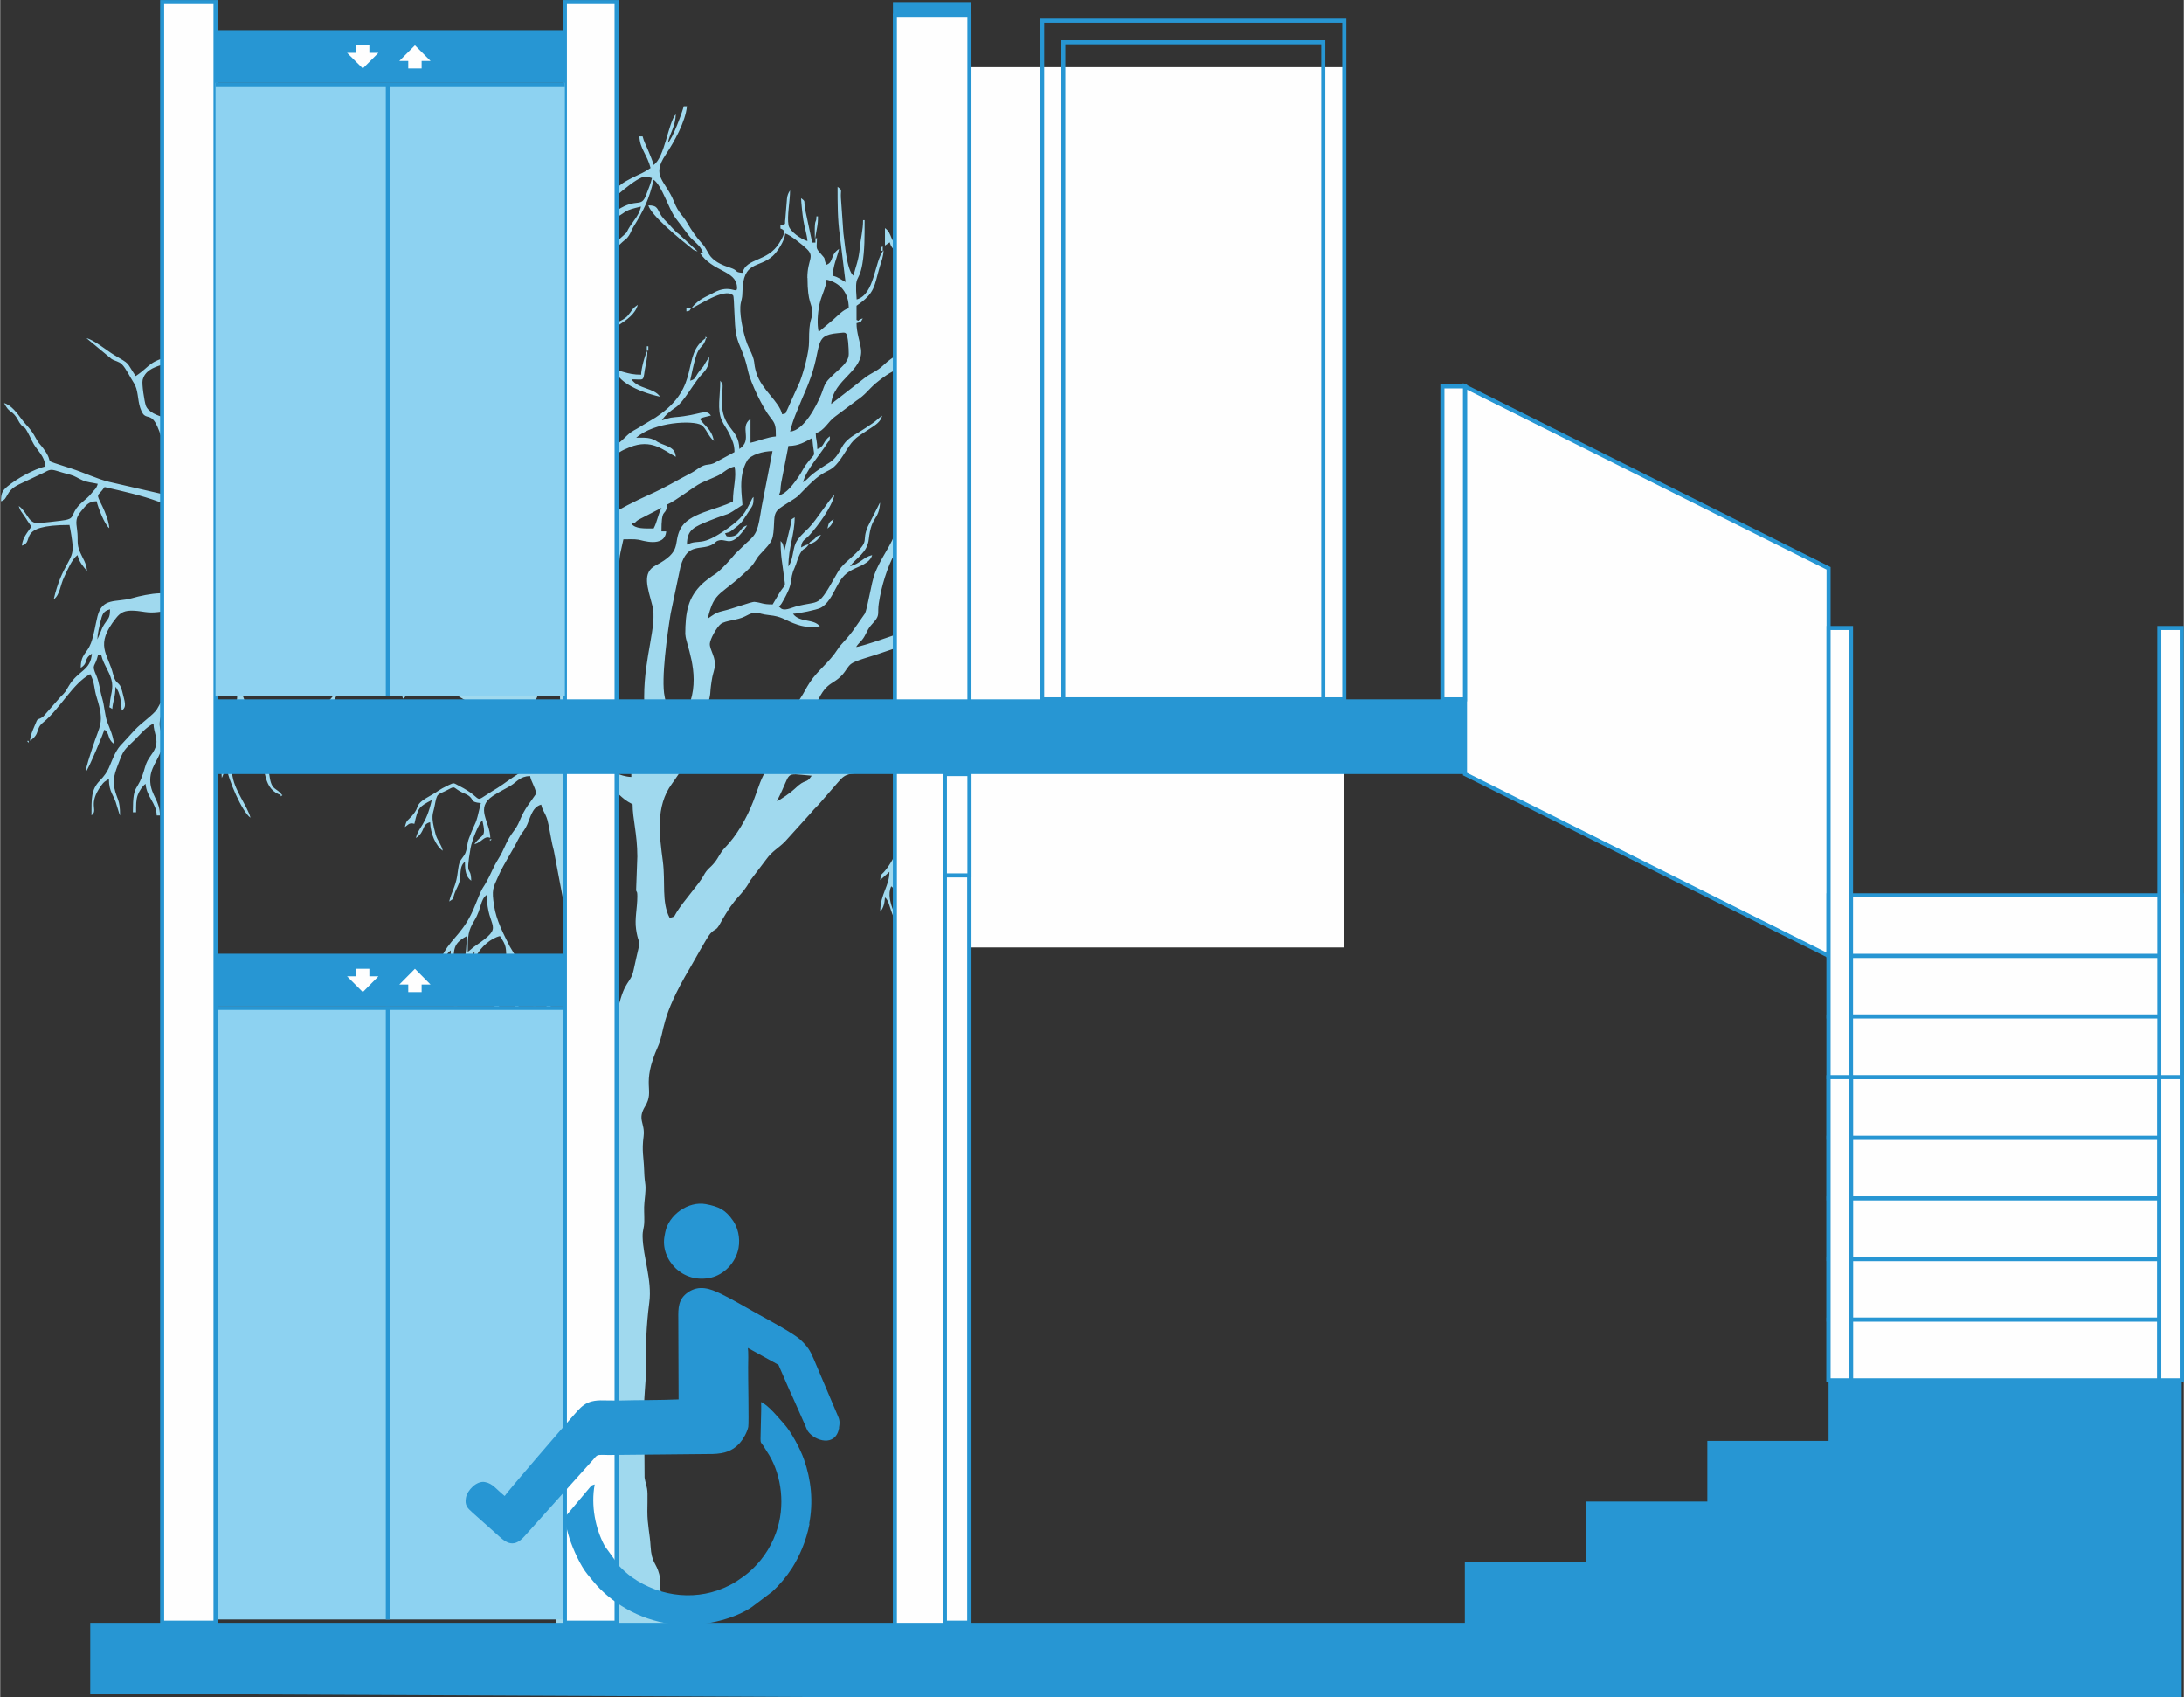 <?xml version="1.0" encoding="UTF-8"?>
<!DOCTYPE svg PUBLIC "-//W3C//DTD SVG 1.1//EN" "http://www.w3.org/Graphics/SVG/1.1/DTD/svg11.dtd">
<!-- Creator: CorelDRAW X5 -->
<svg xmlns="http://www.w3.org/2000/svg" xml:space="preserve" width="1269px" height="986px" style="shape-rendering:geometricPrecision; text-rendering:geometricPrecision; image-rendering:optimizeQuality; fill-rule:evenodd; clip-rule:evenodd"
viewBox="0 0 15669 12177"
 xmlns:xlink="http://www.w3.org/1999/xlink">
 <rect x="0" y="0" width="15669" height="12177" fill="#333333" stroke="none"/>
 <defs>
  <style type="text/css">
   <![CDATA[
    .str0 {stroke:#2796D3;stroke-width:29.174}
    .fil3 {fill:none}
    .fil1 {fill:#FEFEFE}
    .fil2 {fill:#2796D3}
    .fil4 {fill:#8DD2F1}
    .fil0 {fill:#A0D9EE}
   ]]>
  </style>
 </defs>
 <g id="Capa_x0020_1">
  <g id="_312996216">
   <g>
    <path class="fil0" d="M3389 6828l0 0zm-34 0c0,-117 2,-149 48,-225 52,-86 40,-149 89,-184 0,256 142,214 -86,369 -25,17 -27,25 -51,40zm944 -1183c56,0 102,19 134,48 44,40 51,48 105,77 0,105 34,213 34,375l-8 219c-3,54 8,10 8,66 0,85 -20,160 -9,236 25,168 46,-4 -18,294 -21,97 -63,68 -109,266l-8 -14c-22,-45 -40,-125 -47,-169l-86 -540c-21,-106 -17,13 -47,-203 -7,-51 -7,-61 -20,-105 -9,-30 -24,-77 -27,-98 -15,-95 -24,-254 -35,-342 -11,-92 50,-110 134,-110zm1274 102c116,-218 36,-200 250,-182 -42,63 -40,14 -122,94 -21,21 -105,82 -128,88zm-4116 -205l-11 0c0,-99 -43,-141 34,-193 -6,66 -23,115 -23,193zm-45 -125l-20 -37c-44,-104 24,-213 77,-293 195,131 -44,176 -57,330zm6448 -330c0,-75 8,-100 80,-148 18,69 148,96 68,262 -25,-17 -42,-35 -73,-52 -35,-19 -75,-18 -75,-62zm-1637 307c14,-22 270,-236 314,-266 68,-46 120,-101 199,-164 134,-106 52,-70 161,-135 96,-56 28,-21 179,-60 12,-3 43,-8 48,-9 76,-11 160,-15 211,-28 70,-18 111,-43 168,18 24,26 17,30 45,68 38,53 81,68 96,131 -55,27 -114,27 -189,39 -58,9 -225,87 -291,118 -16,8 -22,10 -39,17l-163 76c-66,42 -49,59 -151,76l-197 42c-64,12 -127,28 -188,40 -57,11 -145,34 -204,35zm-5572 -705l6 -24 -6 24zm6880 -34c22,-32 41,-41 63,-73 50,-73 90,-154 198,-211 21,40 171,338 171,364 0,50 -40,141 -60,179 -47,88 -76,33 -76,174 -66,-35 -48,-45 -102,-148 38,-10 126,-99 136,-136 -51,34 -86,108 -159,114 -18,-79 -110,-147 -171,-262zm-3514 341c0,50 6,69 12,113 10,66 9,43 -6,109 -19,85 17,179 -41,221 -9,-39 -22,-51 -37,-88 -33,-77 -110,-212 -110,-288 0,-39 15,-45 26,-88 7,-29 7,-96 38,-213 11,-43 12,-61 18,-107 9,-64 89,-315 89,-411l23 0c2,80 72,285 16,505 -19,74 -27,160 -27,246zm-3320 -409l-6 24 6 -24zm5003 819c0,-120 72,-133 127,-283 91,-249 136,-194 217,-283 22,-24 37,-57 60,-76 27,-23 138,-53 174,-65l374 -126c65,-18 119,-43 207,-43 -59,252 50,120 -122,265 -26,22 -44,44 -69,68 -30,30 -33,32 -69,56 -46,30 -69,65 -143,118 -31,22 -57,32 -83,53 -28,23 -33,34 -66,59 -67,50 -175,121 -220,178 -120,153 -160,85 -296,103 -31,4 -92,30 -92,-25zm-5003 -819c1,-40 14,-92 22,-126 13,-51 18,-77 69,-90 0,66 -14,64 -41,107 -14,22 -18,34 -26,54l-24 55zm102 -227l3 3c0,0 -5,-2 -3,-3zm6175 318c-100,0 -48,-149 -25,-173 26,-28 46,-24 88,-37 28,-9 65,-23 89,-36 110,-59 147,-63 274,-90 41,-9 76,-1 118,-7 40,-6 148,-51 196,14 -62,16 -163,146 -207,191 -112,113 -131,56 -295,103 -51,15 -65,8 -120,16 -40,6 -60,20 -117,20zm-4298 -762c0,68 5,106 15,167l26 167c19,106 71,221 73,325 -66,-15 -86,-40 -175,-75l-355 -145c-54,-23 -20,-29 -152,-98 12,-44 -1,0 17,-40 37,-86 77,-102 124,-160 31,-38 4,-42 45,-69l176 -52c52,-13 141,-46 207,-20zm1456 421c-3,-42 -23,-111 -31,-151 -11,-53 -26,-101 -26,-156 60,-32 93,-53 146,-93 37,-27 107,-73 161,-78 -15,30 -29,111 -32,150 -6,67 3,114 -82,191 -36,33 -15,2 -39,52 -24,50 -54,61 -98,84zm3161 -603l3 3c0,0 -5,-2 -3,-3zm-2547 -91c-27,50 -31,100 -57,148 -66,0 -131,4 -159,-34 41,-11 18,-8 51,-29l165 -85zm0 0l0 0zm-1637 -205c122,0 68,7 144,-38 98,-59 193,6 334,60 48,19 20,2 50,41 48,62 47,16 80,102 50,131 80,159 100,264 10,54 54,101 54,128 0,25 -29,61 -34,114 -25,320 -69,255 -90,376 -10,54 -13,70 -28,120 -36,118 7,123 -57,250 -19,39 -32,74 -42,117 -69,0 -151,-60 -225,-105 -40,-24 -70,-40 -116,-55 -180,-58 -200,-106 -344,-167 -168,-71 -102,-110 -160,-351 -15,-63 -16,-79 -18,-152 -2,-91 -41,-226 -11,-306 12,-32 174,-260 212,-299 37,-37 43,-64 105,-65 26,113 100,159 20,270 -96,132 -78,233 -102,341 -16,74 -51,157 -54,241 -2,61 -14,81 -12,136 2,52 12,70 12,137l11 0c0,-89 11,-134 11,-228 0,-91 18,-135 34,-204l23 0 8 125c5,-3 7,-9 7,-8l5 -24c0,-24 -8,-4 -8,-48 0,-51 5,5 6,-34 1,-59 -16,-54 3,-196 11,-80 63,-212 127,-259 45,30 69,99 95,155 68,151 -7,153 53,197 0,-175 29,-74 -39,-245 -38,-95 -75,-126 -110,-220 -17,-44 -26,-135 -44,-172zm2149 159c-116,62 -321,81 -379,201 -51,104 17,157 -175,258 -100,52 -59,157 -24,290 36,136 -59,364 -59,650 0,118 1,57 16,121 8,36 -1,47 -4,84 -2,30 1,58 -4,88 -5,30 -17,42 -20,82 -2,-2 -3,-9 -4,-8l-24 -67c-52,-137 -106,-78 -190,-333 -10,-30 -10,-44 -26,-77 -2,-3 -6,-12 -8,-15 -1,-2 -3,-5 -4,-8 -22,-39 -14,-31 -41,-39 4,53 41,135 56,183 26,83 11,113 58,181 92,135 103,151 103,386 -84,-2 -157,-57 -205,-57 -124,0 -200,106 -159,-114 12,-62 7,-53 4,-104 -2,-43 12,-181 17,-227l-9 -363c0,-97 -43,-252 45,-318 69,-52 200,-227 212,-299 20,-119 -4,-43 38,-223 37,0 75,-3 111,3 16,2 186,62 196,-60l-34 0c0,-163 22,-113 37,-164 18,-61 -47,16 113,-95 157,-109 112,-76 249,-138 48,-22 71,-56 125,-68 17,74 -11,148 -11,250zm1547 -262l0 0zm-1217 216c17,-35 8,-41 16,-86l52 -266c75,0 120,-30 171,-57 14,167 34,83 -46,193 -19,27 -31,54 -52,85 -30,43 -89,127 -141,132zm-671 1001c0,62 104,264 36,479 -58,186 -84,188 -124,286 -19,47 -38,106 -71,145 0,-195 61,-237 10,-465 -27,-124 20,-454 43,-595l71 -338c51,-181 149,-108 236,-162 18,-11 13,-19 42,-26 58,-14 85,65 200,-107 -61,16 -48,80 -125,80 -32,0 -21,-5 -34,-23 45,-11 40,-15 74,-40 57,-43 57,-59 102,-125 24,-36 29,-40 29,-96 -14,16 -4,0 -18,28 -45,91 -64,123 -167,197 -198,141 -199,72 -293,117 0,-108 50,-127 167,-174 161,-64 95,-20 231,-110 0,-54 -34,-203 34,-319 24,-41 115,-68 182,-68l-78 400c-27,168 -31,192 -107,257l-81 78c-39,45 -80,94 -128,134 -18,15 -23,16 -40,28 -26,19 -46,33 -70,55 -101,97 -122,198 -122,367zm-1865 -1342c0,-55 -15,-25 34,-68 59,16 95,80 125,125 -134,90 -63,33 -136,68 -10,-43 -23,-71 -23,-125zm-955 -57c-17,-27 -11,-82 -11,-114l11 0 0 114zm3707 751c-30,7 -33,10 -57,23 4,-53 28,-53 60,-88 60,-66 159,-199 179,-287 -32,22 -128,179 -185,236 -31,31 -76,69 -94,111 -21,50 -17,116 -51,165 0,-142 45,-227 45,-353 -37,27 -13,-4 -28,51l-51 210c0,-18 2,-37 -2,-54 -6,-25 -7,-21 -20,-37 0,113 13,160 25,260 9,74 13,44 -27,102l-55 93c-77,0 -74,-12 -129,-18 -23,-3 -152,48 -232,66 -51,12 -66,28 -105,54 49,-210 94,-157 304,-366 40,-40 38,-60 73,-97 93,-100 93,-92 100,-242 3,-65 24,-77 66,-105 135,-87 72,-39 182,-148 156,-155 146,-49 267,-245 61,-98 77,-96 178,-164 36,-24 70,-44 82,-89 -28,19 -38,33 -70,55 -29,20 -51,35 -82,54 -62,38 -105,58 -140,122 -24,45 -46,80 -87,106 -167,104 -133,104 -189,141 21,-88 123,-199 174,-281 22,-34 14,5 19,-49 -52,35 -39,77 -91,91 0,-61 -10,-64 -11,-114 64,-17 88,-84 141,-120l150 -112c68,-45 82,-75 138,-124 33,-28 120,-96 162,-99 0,164 -25,349 28,507 97,287 13,222 -29,424 -26,124 5,200 -44,298 -39,78 -87,144 -121,231 -28,71 -51,249 -73,291l-70 100c-20,31 -55,73 -81,101 -17,19 -27,29 -41,50 -66,103 -141,149 -202,241 -28,42 -40,72 -68,114 -29,44 -45,64 -69,113 -22,45 -40,80 -61,121 -38,76 -46,187 -97,256 -59,80 -73,153 -112,252 -47,120 -117,243 -203,331 -38,40 -42,67 -75,107 -32,40 -51,42 -78,93 -31,59 -144,182 -193,262 -22,35 -8,30 -50,41 -60,-114 -29,-255 -49,-406 -24,-184 -55,-393 65,-556 34,-46 60,-91 95,-132 15,-18 134,-288 141,-314 8,-30 7,-61 16,-97 36,-141 15,-77 33,-194 7,-47 13,-56 21,-93 16,-70 -35,-129 -34,-174 1,-33 50,-121 79,-143 35,-26 120,-26 173,-54 94,-50 74,-19 175,-9 87,9 108,32 171,57 88,34 107,26 192,24 -43,-58 -145,-25 -193,-91 39,-1 169,-28 197,-42 50,-24 86,-93 110,-140 31,-60 55,-100 117,-133 49,-26 128,-46 144,-106 -67,16 -85,62 -159,80 45,-61 125,-97 135,-195 19,-172 70,-127 81,-260 -2,2 -4,3 -5,6l-84 166c-44,105 14,93 -84,189 -45,44 -103,85 -133,140 -149,266 -116,193 -302,244 -29,8 -82,35 -107,9 -22,-22 -11,1 10,-35 96,-163 48,-158 91,-252 15,-32 21,-67 38,-99 29,-54 33,-23 65,-71zm-136 -807c21,-91 52,-151 85,-234 17,-42 32,-72 47,-112 106,-268 27,-345 210,-361 39,-3 48,-8 59,2 16,16 20,109 20,147 0,61 -64,104 -100,139 -19,19 -49,45 -61,64 -18,27 -23,54 -37,88 -33,81 -123,258 -223,266zm205 -716c-12,-52 -8,-130 6,-198 14,-65 46,-116 51,-177 99,23 159,94 159,205 -39,10 -79,54 -111,82l-105 88zm-1581 -762c1,51 11,45 11,102 0,232 21,330 -164,529 -77,83 -53,11 -150,191l-65 141c-30,53 -21,29 -29,26 -7,-16 -2,2 -2,-18l48 -562c0,-154 -60,-89 100,-263 124,-135 48,-98 252,-146zm1501 375c0,186 34,176 34,250 0,52 -24,37 -23,205 1,79 -41,224 -65,287l-92 204c-18,32 1,22 -36,32 -22,-94 -145,-173 -184,-294 -28,-87 1,-73 -55,-184 -31,-61 -66,-215 -61,-294 3,-45 14,-45 15,-104 4,-230 116,-168 218,-260 32,-29 85,-107 89,-161 36,10 124,81 153,109 63,59 6,75 6,210zm-739 -171l0 0zm0 0l-11 -11 11 11zm-91 387c34,-8 235,-152 296,-91 10,10 7,212 23,284 19,87 54,117 84,257 18,85 108,271 163,338 35,43 37,60 37,133 -61,5 -126,33 -182,45l0 -171c-84,61 20,149 -80,216 -3,-155 -129,-137 -126,-353 0,-29 4,-50 5,-75 3,-41 0,-38 -16,-62 0,110 -24,206 11,285 16,36 39,62 57,102 18,41 34,68 34,125l-148 80c-40,16 -50,4 -89,24 -26,13 -40,28 -70,44 -120,62 -177,101 -307,159 -89,40 -222,106 -305,161 -33,22 -32,28 -69,45 -31,15 -42,21 -75,39l-154 84c-52,-98 -36,-148 -65,-255 -12,-44 -17,-40 3,-79 40,-76 170,-133 260,-173 80,-36 72,-27 135,-81 51,-44 67,-57 133,-83 155,-62 239,20 330,69 -6,-67 -54,-72 -109,-96 -40,-18 -28,-22 -68,-34 -35,-10 -68,-7 -107,-7 132,-115 406,-126 467,-91 33,19 52,86 91,114 -21,-92 -63,-100 -102,-159 22,-11 53,-16 80,-23 -39,-53 -69,-3 -261,12 -43,3 -54,13 -91,22 28,-42 57,-63 100,-93 57,-39 124,-165 175,-223 37,-41 65,-65 65,-139l-27 42c-19,34 -10,19 -33,47 -47,56 -32,70 -77,82 14,-60 21,-105 39,-166 25,-90 58,-68 75,-141 -185,124 -26,347 -355,566 -2,1 -5,3 -7,5l-135 81c-69,36 -75,59 -127,100 -41,33 -83,82 -123,105l-115 56c-25,13 -18,13 -48,20 10,-43 19,-40 38,-76 20,-36 15,-53 31,-83 35,-66 20,23 81,-158 29,-87 48,-89 -2,-171 -41,-67 -56,-86 -34,-182 229,0 120,-2 236,71 64,40 147,69 230,88 -43,-65 -157,-54 -205,-125 91,0 83,18 95,-64 7,-45 19,-80 19,-140 -20,32 -45,135 -45,171 -106,0 -143,-35 -241,-44 -65,-5 -99,18 -97,-42 1,-21 16,-114 21,-129 48,-116 259,-156 293,-286 -45,30 -39,40 -71,77 -41,47 -111,50 -182,114 -31,28 -44,59 -88,71 0,-173 88,-156 102,-330 -52,38 -13,49 -84,155 -108,161 -37,171 -30,256 4,57 -45,216 20,332 48,85 48,75 10,173 -62,164 -37,72 -83,156 -43,80 -7,49 -88,151l-52 73c-20,28 -41,37 -79,46l-43 -230 -26 -270c0,-74 1,-126 10,-184 10,-69 10,-90 41,-141 76,-125 123,-282 223,-357 162,-120 159,-337 266,-496 12,-18 28,-33 44,-47 27,-24 28,-19 46,-45 13,-19 19,-40 31,-60 79,-129 113,-197 147,-342 62,46 105,205 157,275l93 123c31,43 86,69 103,125l-23 0c95,141 258,125 268,244 6,68 -43,-27 -171,46 -32,19 -105,41 -154,107zm-1672 -466c16,24 78,71 103,91 51,39 91,214 100,287 17,131 31,83 47,146 -104,-55 -157,-135 -241,-213l-120 -108c-37,-37 -75,-97 -128,-111 32,47 237,260 273,307 52,68 160,139 234,198l201 231c51,62 -5,107 -4,254 2,225 -5,115 -21,275 -10,95 -2,191 -36,260l-390 -144c-2,-1 -5,-3 -7,-4 -70,-42 -82,-83 -113,-114l-180 -138c-20,-17 -25,-18 -42,-37 -18,-20 -14,-22 -38,-42l-58 -44c-85,-78 -90,-8 -151,-214 -21,-69 -6,-67 27,-114 4,-6 180,-383 192,-434 -59,43 -218,406 -239,421 -10,-123 -50,-196 -69,-273 -29,-112 65,-151 104,-227 20,-40 35,-72 59,-112 23,-38 34,-75 63,-108 75,-84 108,-79 139,-213 -55,20 -6,22 -77,94 -74,75 -42,74 -94,88 0,-84 18,-97 22,-160 11,-165 -21,-64 109,-255 38,-55 62,-48 119,-74 48,-22 67,-67 110,-63 31,3 90,41 141,51 120,25 67,13 129,53 131,85 93,-61 197,179 95,220 61,80 143,220 69,118 63,137 43,312 -9,79 5,200 -19,356 -10,69 -17,101 -17,177 -32,-21 -50,-40 -72,-76 -30,-49 -48,-51 -71,-88 -22,-35 -21,-62 -48,-100 -112,-159 -41,-68 -81,-226 -12,-48 -27,-69 -42,-118 -14,-46 -16,-75 -16,-132 -1,-76 -20,-108 46,-114l0 -23c-54,0 -62,-4 -78,35 -12,29 -13,73 -13,112 -33,-18 -104,-61 -136,-68zm1046 91c-56,-241 -10,-225 87,-277 78,-42 45,-46 174,-76 -9,40 -26,68 -49,99 -98,135 7,32 -141,166 -35,31 -36,62 -71,88zm-23 -273c0,-77 -3,-68 45,-103 24,-18 207,-193 273,-193 26,0 13,4 45,11 -10,43 -24,74 -41,119 -37,101 -63,18 -207,111 -32,21 -77,46 -116,55zm-2217 1592c3,-1 6,-7 8,-5l14 -7c8,-2 -10,-36 19,6 5,7 15,61 16,74l23 0c-10,-117 -57,-122 -57,-250 88,-7 88,-50 171,-57 -14,30 -15,79 -27,121 -19,62 -30,49 -30,130 46,-53 36,-165 91,-205 8,31 65,117 91,136 -7,-82 -91,-96 -91,-216 87,-58 79,-80 193,-79 65,0 65,-8 121,-18 92,-16 181,107 237,160 53,50 102,70 143,130 -19,72 -46,14 -25,127 11,60 25,90 25,158 -48,25 -81,47 -117,88l-67 81c-64,70 -59,67 -104,157 -27,54 -50,89 -65,151 -169,4 -322,125 -740,114 -40,-1 -83,-9 -118,-19 -52,-15 -56,-34 -109,-38l0 23c57,13 49,34 109,50 44,12 90,14 139,20 71,9 220,4 298,-14 -40,83 -6,58 -77,128 -35,34 -70,82 -82,134 -57,-5 -306,-170 -351,-206 -39,-31 -66,-56 -105,-88 -93,-75 -107,-107 -179,-197 -16,-20 -23,-28 -40,-50 -19,-24 -31,-31 -48,-55 -30,-42 -33,-97 -51,-142 -24,-57 -36,-152 -52,-221 -88,-392 26,-232 97,-350 12,-20 -1,-4 17,-29 169,-239 -12,-254 417,-254l0 -11c-113,0 -216,-54 -318,0 1,-41 9,-55 17,-97 8,-41 6,-64 6,-108 -16,25 -26,92 -46,170 -27,111 -49,226 -134,309 -47,46 -77,-4 -139,89 -47,-11 -116,-38 -132,-84 -10,-28 -30,-155 -23,-184 32,-130 232,-93 257,-187 -226,53 -189,80 -307,159 -73,-109 -33,-79 -155,-152 -53,-32 -144,-108 -198,-120l180 149c25,16 53,17 75,39 28,28 61,97 84,132 34,51 26,118 47,181 52,156 99,-107 208,451 12,63 41,116 43,185 -49,0 -57,-5 -95,-19l-379 -87c-84,-20 -182,-67 -269,-95 -242,-81 -107,-18 -205,-147 -28,-37 -29,-29 -53,-73 -38,-71 -60,-80 -102,-136 -29,-39 -73,-100 -125,-114 38,72 47,46 85,97 17,23 19,37 35,56 29,35 19,2 48,54 27,48 31,72 65,117 29,39 59,73 63,130 -81,19 -207,88 -275,146 -37,32 -43,52 -43,104 54,-14 27,-72 129,-121l178 -84c38,-20 47,-27 93,-13 39,12 53,16 98,28 36,10 51,24 86,39 36,16 71,17 110,26 -10,36 -23,40 -45,68 -37,48 -92,72 -121,129 -22,42 -16,51 -63,62 -22,5 -201,25 -211,23 -62,-9 -68,-83 -127,-123 9,33 22,45 41,73 10,14 13,20 22,34l28 41c-26,38 -64,80 -68,136 98,-26 -50,-148 341,-148 8,35 20,111 23,149 8,110 -78,133 -136,385 46,-34 46,-102 76,-163 23,-48 54,-125 95,-155 11,48 40,82 68,114 -5,-59 -29,-86 -49,-133 -29,-66 -12,-84 -22,-160 -9,-63 -11,-88 29,-136 35,-42 52,-70 111,-71 10,44 57,168 91,193 -4,-52 -29,-113 -49,-155 -52,-106 -36,-64 15,-140 134,31 263,59 385,104 191,71 155,43 220,144 42,65 161,205 217,272 75,89 312,195 349,265 -85,0 -126,-23 -216,-23 -64,0 -180,7 -238,-1 -56,-8 -24,-19 -82,-12 -51,6 -52,13 -112,14 -41,0 -85,-2 -126,-1 -65,2 -144,19 -203,36 -113,31 -211,-7 -245,130 -17,68 -24,130 -47,192 -29,76 -73,78 -73,177 60,-40 15,-59 80,-102 -10,125 -98,118 -166,232 -27,45 -22,42 -59,78l-122 139c-48,39 -35,-5 -65,71 -13,32 -28,61 -32,105 77,-52 35,-84 95,-132 122,-99 211,-279 337,-346 34,63 25,100 47,169 58,186 21,195 -31,358 -14,44 -46,138 -50,178 25,-28 133,-292 136,-307 42,31 18,66 68,102 -4,-53 -30,-111 -48,-157 -17,-46 -20,-116 -36,-169 -17,-57 -21,-115 -42,-163 -38,-87 -10,-54 12,-148l23 0c16,68 56,113 73,177 18,65 -9,114 -11,171 -1,40 -16,15 17,39 5,-59 23,-87 23,-159 36,41 42,123 45,171 39,-29 22,-61 3,-140 -19,-78 -44,-38 -64,-118 -38,-155 -137,-209 21,-407 31,-39 61,-56 130,-52 59,3 93,19 169,10 45,-5 126,-17 172,-21 20,37 116,203 138,226 16,17 7,15 33,24 -4,-51 -31,-100 -53,-140 -23,-42 -62,-88 -72,-133 100,-67 123,-21 239,-11 -9,41 -20,80 -33,115 -40,109 -62,216 -152,303 -49,47 -32,8 -69,78 -34,65 -106,97 -151,156 -26,34 -36,64 -59,101 -23,37 -113,98 -159,148l-87 95c-24,23 -38,45 -53,73 -45,90 -39,122 -111,196 -62,64 -59,128 -59,248 53,-39 -31,-75 70,-214 22,-30 26,-28 55,-47 0,99 37,113 57,193l19 61c1,2 2,5 4,8 0,-120 -22,-110 -41,-198 -17,-78 21,-148 40,-202 27,-77 55,-91 107,-143 46,-46 76,-86 134,-117 1,67 36,110 14,172 -20,54 -55,70 -75,142 -54,197 -87,96 -87,323l23 0c0,-50 -1,-89 12,-124 11,-29 33,-63 56,-80 8,97 78,137 80,227l23 0c0,-106 -62,-142 -69,-239 -7,-102 58,-154 80,-238 97,8 72,89 68,160 -5,87 39,133 46,216l23 0c0,-68 -13,-67 -27,-121 -19,-69 3,-82 5,-141 6,-167 -242,-210 -63,-448 45,-60 105,-114 164,-154 0,82 -7,80 23,136 86,-20 40,-91 44,-160 3,-58 -8,-32 24,-56 0,150 8,207 -66,332 -34,56 -28,97 -47,157 -21,68 -62,62 -69,136 45,-16 1,-2 45,-34 0,58 -11,62 -11,125l24 -56c7,-27 11,-43 11,-80 47,12 35,30 58,65 1,2 5,4 11,25 15,49 21,91 21,161 23,7 -2,-19 23,-11 0,57 -20,173 23,205 0,-91 -4,-194 0,-284 5,-104 48,-143 23,-250 64,-34 30,-35 80,-68 2,70 25,143 -6,210 -33,73 -85,28 -85,165 31,-35 26,-88 80,-102 4,44 10,30 11,80 2,-2 3,-9 4,-8l19 -49c10,-23 3,-9 12,-22 7,83 112,325 171,364 -23,-85 -108,-185 -128,-293 -7,-35 -16,-81 -34,-115 -30,-56 -11,-38 0,-96 23,-123 -33,-240 -133,-293 0,-116 17,-214 22,-330 3,-53 3,-68 46,-79 8,32 12,32 22,57 28,67 41,135 78,195 71,115 6,143 -43,237 45,-12 62,-47 102,-68 106,201 72,192 133,322 49,106 17,264 163,303 -39,-59 -76,-29 -91,-137 -12,-85 -65,-289 -95,-359 -19,-44 -48,-77 -73,-155l-124 -331c-25,-57 -58,-90 -43,-172 15,-82 49,-101 51,-188 44,-10 74,-31 131,-16 59,15 65,28 142,28 -5,62 -31,41 23,45 16,-61 34,-27 91,-23 -19,40 -43,145 -89,206 -61,81 -52,119 -93,203 26,-9 14,17 57,-80 42,-95 70,-106 98,-175 18,-44 17,-62 50,-86l11 171c0,-39 11,-113 11,-227 35,3 55,11 80,23 -28,59 -27,125 -53,186 -24,57 -70,109 -72,178 25,-29 43,-67 59,-100 15,-31 37,-72 66,-93 0,127 -1,193 23,296 41,-30 20,-48 13,-103 -6,-46 -15,-79 -13,-124 3,-69 20,-47 3,-117 -15,-60 -17,-50 9,-100 82,7 180,66 244,109 33,22 54,23 86,39 -3,129 -59,154 -90,240 -14,40 -19,88 -35,124 -24,56 -51,44 -57,113 73,-49 97,-177 129,-247 19,-42 21,-60 65,-72 5,56 21,121 57,148 0,-70 -20,-91 -36,-146 -20,-65 -1,-90 25,-138 57,5 177,81 232,109 43,22 28,7 41,38 22,52 14,198 34,239 34,-25 13,-30 11,-102 -1,-65 -7,-88 -11,-137 57,5 81,39 129,65l517 302c151,122 76,31 143,164 24,49 81,139 87,220 -24,6 -134,84 -159,102 -28,20 -50,33 -83,53 -142,89 -42,54 -235,-43 -39,-20 -31,-23 -72,-4 -74,35 -76,45 -116,67 -149,82 -75,73 -150,157 -31,35 -36,24 -48,77 25,-17 27,-28 55,-26l13 3c27,-117 31,-121 125,-171 -43,186 -94,189 -114,273 71,-48 38,-97 102,-114 2,82 41,171 91,205 -12,-50 -40,-74 -52,-119 -37,-139 -19,-137 -7,-201 19,-102 18,-76 98,-119 56,-30 30,-13 104,23 18,9 13,4 31,14 57,32 14,53 99,60 -43,185 -29,104 -86,255 -13,35 -11,66 -24,101 -11,28 -32,43 -43,71 -8,21 -13,74 -17,97 -12,75 -43,120 -57,182 37,-25 21,-9 37,-54 10,-29 21,-45 31,-71 23,-56 -2,-125 45,-160 0,66 7,108 45,136 -3,-120 -44,-7 -5,-233 10,-58 61,-182 85,-200 31,135 -4,91 -57,171 57,-15 69,-64 114,-45 -3,-120 -111,-214 18,-301 48,-32 84,-47 130,-75 44,-27 65,-66 137,-68 11,47 32,69 45,125 -45,67 -82,105 -117,190 -39,94 -56,70 -115,203 -20,45 -31,61 -52,96 -20,34 -34,67 -53,106 -62,122 -33,34 -105,214 -72,181 -158,223 -218,328 -31,55 -31,35 -91,57 -234,88 26,113 -410,11 37,50 155,50 216,80 -27,36 -19,9 -45,45 32,-7 43,-16 67,-24 3,-1 6,-2 8,-3 3,-1 6,-2 9,-2l19 -4c74,-19 48,-70 170,-80 -22,81 -142,147 -159,193 50,-27 54,-37 94,-77 36,-36 66,-79 88,-94 0,149 -84,174 -91,262 21,-15 90,-116 103,-170 19,-78 8,-162 68,-205 0,108 -17,141 23,171 0,-163 -23,-213 91,-273 0,302 -91,184 -91,500l23 0c2,-101 10,-238 80,-318 0,120 34,111 34,284l23 0c0,-174 -90,-295 -11,-353 -7,31 -15,60 -23,91 40,-29 10,-16 36,-66 32,-60 101,-123 168,-139 48,72 45,78 45,193 2,-3 3,-10 4,-8 1,2 3,-6 4,-8 39,-57 52,-1 48,48 -22,269 -135,180 -181,378 27,-10 9,1 26,-20 53,-64 29,-97 145,-174 20,84 15,183 91,239 -4,-46 -19,-57 -33,-92 -16,-41 -47,-178 -42,-222 4,-35 22,-73 30,-106 23,12 48,22 69,33 38,20 33,12 45,58 24,91 -5,103 -12,182l23 0c0,-46 -4,-37 11,-68 59,16 34,70 91,91 0,-200 2,-131 57,-91 -5,-62 -43,-89 -57,-148 93,0 59,30 102,80 -3,-147 -100,-68 -266,-144 -56,-26 -51,-5 -77,-59l-51 -85c-46,-92 -98,-188 -114,-295 -18,-114 -9,-124 31,-213 41,-92 99,-175 144,-266 23,-46 32,-45 53,-83 31,-55 39,-144 110,-163 9,37 15,40 30,72 14,29 18,51 24,79 13,63 21,123 37,180l67 354 58 578c3,67 34,112 43,173 10,70 8,116 16,189 5,53 29,125 26,180 -5,94 1,91 13,178 9,63 -21,95 6,187 25,85 -10,95 3,178 24,163 14,435 -11,601 -30,200 -5,393 -1,588 1,53 -15,123 -15,191 0,64 -8,139 5,200l36 180c26,158 -24,339 -17,403 10,93 -33,346 -32,468 0,27 12,48 6,88 -5,30 -18,43 -21,83 -4,56 9,59 12,103l-27 176c-14,80 -40,176 -89,229 -57,63 -64,181 -66,264l864 0c-9,-40 -42,-177 -57,-204 -18,-34 -40,-32 -52,-73 -12,-40 1,-80 -11,-125 -22,-84 -55,-78 -62,-200 -5,-90 -23,-151 -23,-250 0,-41 2,-85 1,-126 -1,-55 -16,-78 -21,-116l-3 -497c-1,-103 12,-172 12,-262 -1,-177 2,-324 25,-499 21,-156 -45,-326 -48,-469 -1,-54 11,-56 12,-113 1,-45 -4,-91 1,-135 17,-157 2,-100 -2,-229 -3,-97 -18,-138 -4,-244 12,-98 -48,-119 11,-216 73,-121 -34,-147 93,-431 50,-111 11,-196 231,-565 23,-38 120,-217 144,-243 38,-41 39,-16 68,-68 125,-225 145,-180 220,-315l113 -149c43,-60 85,-78 134,-127l189 -209c24,-31 42,-43 65,-71l127 -146c60,-73 82,-53 185,-76 27,-6 192,-58 209,-41 23,23 4,203 159,307 -13,56 -39,71 -61,121 -50,116 -72,222 -154,323 -27,34 -31,17 -35,67l66 -59c1,101 -66,160 -66,286 24,-28 31,-59 34,-102 34,25 26,74 87,197 7,15 8,19 15,30l23 34c-6,-70 -131,-234 -80,-341 27,20 43,52 61,87 17,34 25,75 53,95 -5,-62 -45,-123 -69,-170 -57,-110 31,-243 73,-372 25,-77 72,-108 87,-163 34,18 78,49 114,57 0,118 1,156 23,250 -48,11 -113,46 -125,91 44,-23 91,-63 148,-68 15,65 82,158 67,272 -4,35 -25,89 -38,133 -17,58 -41,79 -52,130 46,-31 60,-91 90,-161 66,-156 10,-258 -44,-385 -20,-47 -34,-147 -34,-216 56,27 125,36 185,65 57,28 95,77 167,83 -120,-105 -87,-60 -182,-125 -147,-99 -150,-14 -378,-247 -59,-60 -76,-127 -76,-242 36,-3 84,-12 114,-23l115 -33c82,-26 117,-76 223,-45 61,18 34,31 86,63 165,102 94,57 178,185 18,28 107,93 79,295 -5,33 -65,107 -109,187 -46,84 -203,321 -209,383 34,-25 57,-98 89,-138 44,-55 69,-111 104,-135l0 171c47,-74 3,-193 32,-252 14,-28 14,-1 52,-96 19,-48 26,-59 64,-84 37,160 55,364 68,523l7 -16c52,-154 -16,-304 -27,-385 -5,-39 -2,-66 -9,-105 -8,-44 -21,-71 -25,-100 -6,-36 0,-73 -4,-110 -4,-37 -18,-63 -21,-104l45 0c0,52 6,77 -11,114 43,-12 25,-1 39,-40 7,-20 13,-55 17,-74 62,0 87,-5 135,13 28,10 25,13 60,20 31,6 39,6 67,13 10,43 17,401 102,523 0,-137 -57,-125 -57,-364 0,-66 -12,-79 -12,-136 93,49 57,37 122,105 43,45 59,91 105,122 -6,-67 -156,-226 -213,-264 -33,-22 -28,-23 -71,-32 -60,-12 -112,-38 -161,-44 -252,-30 -120,43 -280,-118 -18,-18 -28,-28 -46,-45 -31,-31 -21,-23 -44,-58 -54,-84 -82,8 -106,-98 64,-15 99,-59 169,-81 139,-45 204,-106 261,-125 31,-10 61,-14 96,-29 56,-24 121,-70 190,-72 76,72 86,160 52,291 -7,27 -11,51 -18,73 -10,31 -19,40 -34,68 -23,44 -44,82 -57,136 64,-43 68,-152 125,-193l0 136c-33,9 -15,3 -34,22l-79 103c60,-16 -1,-18 125,-102 2,69 -7,33 23,45 0,-88 -12,-87 45,-125 0,74 11,110 11,193 41,-59 23,-258 23,-341 -1,-179 -4,-158 148,-57 -1,65 -23,120 -23,193 21,-33 25,-95 34,-136 2,2 3,3 4,7 2,16 38,69 14,226 -12,78 -7,171 -7,255 2,-2 4,-9 4,-7l14 -31c14,-54 16,-353 16,-405 30,43 23,71 23,125 27,8 -6,-60 52,27 1,2 3,5 5,7 -3,-36 -13,-75 -22,-103 -15,-51 -12,-60 -12,-124 77,0 102,37 157,-13 31,-29 71,-77 81,-123 -63,42 -49,117 -148,125 26,-49 -3,-21 34,-34 -7,-82 -76,-145 -108,-210l-68 -170c-6,-19 -11,-52 -14,-66 -12,-47 -27,-67 -44,-115 -9,-25 -15,-37 -21,-58 -8,-26 -9,-44 -15,-64 -10,-32 -33,-80 -47,-112 -17,-38 -35,-69 -57,-102 53,4 99,27 149,32 331,37 126,23 293,71 45,13 111,11 171,11l0 -23c-207,0 -193,-31 -280,-61 -84,-29 -218,-30 -289,-64 17,-23 76,-56 104,-67 63,-25 70,-11 124,-58l-171 45c12,-44 20,-30 57,-57 57,-41 1,-25 90,-81 66,-41 38,-48 125,-57 114,-12 257,-82 308,-158 -87,23 -118,125 -375,125 25,-37 32,-47 50,-98 67,-195 144,-129 144,-311 -40,29 -18,90 -148,239 -13,-155 -1,-49 0,-136 1,-48 -7,-105 -34,-137l-11 342c-4,65 4,25 -24,67 -97,142 -122,130 -223,231 -43,43 -53,47 -127,55 -59,6 -89,28 -149,33 -73,6 -116,-7 -170,-11 31,-43 101,-56 153,-86l70 -44c106,-77 26,-322 188,-426 51,-33 102,-57 146,-92 32,-26 31,-36 59,-66l176 -188c52,-52 76,-73 117,-134 -50,13 -97,80 -134,117 -83,82 -297,338 -435,350 0,-117 -105,-293 -171,-341 5,60 56,102 80,159 12,30 17,60 31,94 44,108 30,100 -3,195 -14,41 -12,59 -20,106 -6,41 -34,164 -65,185 -23,16 -48,16 -84,41 -112,75 -292,174 -424,201 -67,14 -128,48 -196,54 0,-91 7,-257 55,-321 65,-85 101,-67 210,-177 124,-125 137,-90 210,-165 110,-111 190,-39 253,-134 -47,4 -42,14 -87,27 -24,7 -71,17 -95,19 48,-90 88,-150 57,-284 -46,73 10,127 -73,234 -30,38 -41,44 -70,89 -26,40 -39,59 -96,63 19,-35 37,-47 45,-80 -40,27 -25,41 -80,45 -3,-32 -36,-157 -68,-193 0,92 87,217 28,290 -27,34 -153,137 -200,164 -74,43 -54,71 -136,114 0,129 -34,274 -34,341 -35,8 -45,18 -84,30 -110,32 -121,26 -284,80 -69,23 -324,114 -371,118 27,-41 43,-40 68,-91 31,-61 24,-46 65,-94 39,-46 19,-60 30,-129 18,-119 60,-260 117,-361 23,-41 33,-60 55,-105 34,-70 5,-44 32,-127 20,-61 25,-55 67,-92 120,-105 73,1 246,-232 57,-76 52,-132 138,-180 82,-46 130,-83 216,-103 -62,-40 -279,103 -299,122 -39,36 -29,56 -65,83 0,-70 34,-140 43,-208 14,-111 4,-129 48,-213 -25,9 -18,6 -32,24 -25,33 -36,101 -36,146l-11 0c0,-106 3,-187 23,-273 -27,20 -34,52 -41,95 -33,199 9,341 -69,499 -15,31 -41,57 -59,88 -38,66 -17,32 -84,64 -39,19 -42,36 -88,60 2,-95 73,-168 80,-262 8,-111 -52,-191 -75,-277 -34,-128 1,-144 50,-270 43,-112 145,-54 207,-146 -54,14 -69,50 -148,57 17,-63 74,-63 91,-125 -89,60 -158,145 -201,242 -11,25 -12,26 -26,42l0 -262c77,-51 158,-89 262,-114 17,17 19,11 23,45 41,-22 26,-20 68,-11 11,47 34,274 34,318 45,-33 17,-84 12,-137 -5,-54 -1,-126 -1,-181 74,6 109,82 167,118 62,38 123,65 186,98 -23,-86 -228,-121 -250,-205 42,1 58,11 95,18 39,7 69,2 108,6 82,8 100,33 206,33 -27,-23 -26,-16 -74,-28 -193,-46 -448,-108 -642,-108 0,-39 -5,-84 6,-119 17,-54 29,-33 71,-66 44,-35 72,-106 119,-154 60,-60 213,-221 248,-287 -58,15 -51,61 -106,111 -23,20 -32,21 -57,46l-164 165c-38,48 -6,44 -105,111 0,-110 -20,-336 15,-417 51,-119 217,-49 337,-49 -20,-12 -62,-21 -86,-27 -60,-15 -139,-31 -203,-12 -46,14 -40,27 -74,51 0,-117 -27,-283 -91,-330 5,65 37,102 45,171 9,77 12,127 12,216 -29,-7 -116,-63 -171,-91 -102,-51 -64,-104 -125,-148l0 125 34 -23c29,110 175,86 245,199 29,47 19,214 18,279 -2,82 -35,80 -81,214 -18,53 -9,68 -79,69 -2,-29 -4,-33 -9,-59 -11,-58 13,-26 -25,-54l0 148c-49,33 -72,46 -117,88 -44,42 -82,51 -129,87l-243 189c15,-177 235,-238 214,-395 -8,-56 -32,-117 -32,-185 40,-11 26,-4 45,-34 -46,12 -17,24 -45,11l0 -102c135,-91 126,-141 166,-278 13,-44 27,-74 28,-120 -66,76 -61,317 -193,353 -16,-195 15,-108 41,-255 17,-100 16,-200 16,-314l-11 0c0,74 -17,126 -24,204 -8,85 -28,125 -45,194 -50,-37 -62,-242 -72,-303l-18 -255c-3,-61 13,-52 -24,-79 0,126 0,233 16,348l41 335c-32,-17 -51,-36 -91,-45 0,-70 31,-133 45,-193 -68,45 -36,94 -91,114 -28,-59 7,-27 -43,-82 -38,-42 -25,-37 -25,-111 -12,15 -11,-24 -11,34l-23 0 -52 -244c-9,-58 7,-49 -28,-74 1,29 10,118 16,155 8,53 26,102 30,152 -44,-12 -128,-69 -136,-114 -12,-65 11,-172 11,-249 -12,17 -19,33 -22,58l-12 147c-7,44 12,32 -35,45l0 23c30,12 44,19 -9,105 -84,136 -235,103 -264,213 -62,-5 -24,-16 -88,-37 -49,-16 -101,-36 -138,-78 -25,-30 -33,-62 -64,-96 -39,-42 -74,-92 -105,-146 -38,-66 -61,-66 -96,-154 -62,-154 -165,-179 -60,-336 61,-91 143,-238 153,-348l-23 0c-8,36 -81,238 -114,262 16,-71 55,-120 57,-205 -55,63 -79,310 -159,364 -8,-32 -24,-66 -37,-99 -15,-38 -34,-71 -42,-106l-23 0c2,87 58,135 80,227 -32,21 -48,31 -88,49 -40,18 -53,26 -90,46 -64,35 -115,110 -163,121 0,-26 2,-55 1,-81 -1,-59 8,-44 -24,-67 0,236 23,186 -268,403 -55,41 -56,84 -141,86 -26,-113 -121,-158 -182,-296 -83,-187 -73,-174 -39,-402 8,-53 0,-98 11,-148 15,-67 16,-73 16,-154l-34 0c0,129 -27,152 -33,251 -5,72 -4,69 -17,131 -10,47 -8,86 -18,130 -36,0 -54,-2 -80,-11 -46,-16 -21,-17 -64,-38 -44,-22 -103,-23 -156,-38 -103,-29 -191,-104 -260,-127 -55,-18 -81,-39 -138,-55 -56,-16 -103,-21 -164,-29 -114,-16 -233,-32 -366,-32l39 18c133,37 422,25 562,109 38,23 48,19 89,36 43,18 39,30 73,52 -69,103 -126,54 -198,166l-55 81c-1,2 -4,4 -5,6l-19 27c-17,41 -1,-15 -7,27l-15 133c-30,158 -20,174 -89,286 -25,41 -30,84 -65,117 -36,33 -57,68 -70,124 -42,-11 -61,-56 -94,-88l-138 -147c-38,-47 -18,-6 -33,-69 -12,-50 -30,-85 -47,-146 -41,-147 -59,-124 -74,-302 -3,-42 11,-115 10,-180l10 -127c0,-9 -1,-28 -10,-43 -28,118 -33,265 -34,410 -1,118 9,103 39,189 19,54 32,133 52,175 -48,-13 -111,-69 -151,-99 -129,-98 -232,-85 -369,-11 -31,17 -46,28 -78,47 -40,24 -62,23 -73,63 136,-32 248,-183 399,-114 112,51 82,49 168,116 64,50 201,176 251,238 60,75 102,120 137,216 49,137 104,316 104,465 -92,0 -92,5 -164,19 -75,14 -86,-25 -147,-37 -98,-20 -61,19 -140,-42 -39,-30 -86,-42 -129,-65 -89,-46 -142,-95 -173,-202 -16,-54 -41,-252 -88,-287 0,67 23,139 39,200 17,68 47,133 52,198 -92,0 -212,5 -250,57 77,0 153,-21 216,-22 87,-1 99,46 156,81 53,33 104,47 154,85 61,47 128,30 190,60 -15,41 -19,31 -81,55 -43,17 -62,27 -99,49l-88 60c-108,68 -205,8 -323,-39 -47,-19 -173,-64 -227,-68 30,41 154,65 212,95 72,36 168,64 220,99 -2,112 -43,236 -128,316 -19,18 -18,17 -31,37l28 -5c44,2 14,0 63,118 31,76 4,175 45,205 0,-136 -52,-303 -45,-351 7,-49 43,-69 61,-144 11,-42 13,-77 30,-117 9,-22 7,-19 22,-35 0,76 17,130 39,188 29,76 29,111 29,210 88,-65 -5,-212 -11,-284z"/>
    <path class="fil0" d="M5003 1802l-130 -120c-40,-30 -54,-54 -108,-108l-20 -25c-33,-50 -23,-75 -94,-76 19,72 226,242 295,296 26,20 23,25 57,34z"/>
    <path class="fil0" d="M5845 1711c1,-2 4,-9 4,-7l12 -68c6,-35 7,-44 7,-84l-11 0c0,45 -8,20 -11,68 -2,27 0,63 0,91z"/>
    <path class="fil0" d="M3286 1745c-22,-30 -55,-41 -102,-45 28,38 -8,10 41,28 23,8 41,13 62,18z"/>
    <path class="fil0" d="M5799 3905c49,-11 67,-32 91,-68 -41,11 -20,6 -49,31 -31,26 -18,4 -42,37z"/>
    <path class="fil0" d="M5936 3792c23,-17 37,-36 45,-68 -33,22 -35,23 -45,68z"/>
    <path class="fil0" d="M4958 2211l-34 0 0 23c33,-8 16,1 34,-23z"/>
    <path class="fil0" d="M4640 2518c12,-15 11,24 11,-34l-11 0 0 34z"/>
    <path class="fil0" d="M6322 1802c12,-13 11,20 11,-34 -12,13 -11,-20 -11,34z"/>
    <path class="fil0" d="M8369 3223c34,-9 14,11 23,-23l-23 23z"/>
    <polygon class="fil0" points="3048,1836 3048,1824 3034,1834 "/>
    <polygon class="fil0" points="205,5315 193,5315 203,5329 "/>
    <polygon class="fil0" points="3514,6020 3514,6032 3527,6022 "/>
    <polygon class="fil0" points="5060,2427 5072,2427 5062,2414 "/>
    <polygon class="fil0" points="7824,5634 7812,5634 7822,5647 "/>
    <polygon class="fil0" points="8335,5133 8347,5133 8337,5120 "/>
    <polygon class="fil0" points="6698,2598 6709,2598 6700,2584 "/>
    <polygon class="fil0" points="2013,5702 2013,5713 2026,5704 "/>
    <polygon class="fil0" points="5015,1813 5003,1802 "/>
    <polygon class="fil0" points="2945,2052 2958,2029 "/>
    <polygon class="fil0" points="2934,2074 2945,2052 "/>
    <polygon class="fil0" points="5936,3792 5924,3803 "/>
    <polygon class="fil0" points="5924,3803 5913,3814 "/>
    <polygon class="fil0" points="5913,3814 5902,3826 "/>
    <polygon class="fil0" points="5902,3826 5890,3837 "/>
    <polygon class="fil0" points="8131,5497 8137,5522 "/>
    <polygon class="fil0" points="3514,6020 3502,6009 "/>
    <polygon class="fil0" points="6300,6543 6287,6566 "/>
   </g>
   <polygon class="fil1" points="9645,6797 6420,6797 6420,482 9645,482 "/>
   <polygon class="fil1 str0" points="13120,6857 10511,5553 10511,2772 13120,4077 "/>
   <polygon class="fil1 str0" points="15654,9032 13120,9032 13120,9467 15654,9467 "/>
   <polygon class="fil1 str0" points="15654,9467 13120,9467 13120,9902 15654,9902 "/>
   <polygon class="fil1 str0" points="15654,8162 13120,8162 13120,8597 15654,8597 "/>
   <polygon class="fil1 str0" points="15654,8597 13120,8597 13120,9032 15654,9032 "/>
   <polygon class="fil1 str0" points="15654,7727 13120,7727 13120,8162 15654,8162 "/>
   <polygon class="fil1 str0" points="15654,6857 13120,6857 13120,7292 15654,7292 "/>
   <polygon class="fil1 str0" points="15654,7292 13120,7292 13120,7727 15654,7727 "/>
   <polygon class="fil1 str0" points="15654,6423 13120,6423 13120,6857 15654,6857 "/>
   <polygon class="fil1 str0" points="13120,9902 13120,4505 13281,4505 13281,9902 "/>
   <polygon class="fil1 str0" points="15493,9902 15493,4505 15654,4505 15654,9902 "/>
   <polygon class="fil1 str0" points="13120,9902 13120,7727 13281,7727 13281,9902 "/>
   <polygon class="fil1 str0" points="15493,9902 15493,7727 15654,7727 15654,9902 "/>
   <polygon class="fil1 str0" points="10349,5017 10349,2772 10511,2772 10511,5017 "/>
   <polygon class="fil1 str0" points="6955,112 6420,112 6420,12013 6955,12013 "/>
   <path class="fil2" d="M646 11909l0 -27 0 268 5743 27 23 0 9242 0c0,-1927 0,-348 0,-2275l-2534 0 0 435 -870 0 0 435 -870 0 0 435 -870 0 0 435 -9864 0 0 268z"/>
   <g>
    <polygon class="fil3 str0" points="7477,5017 7477,148 9645,148 9645,5017 "/>
    <polygon class="fil3 str0" points="7629,5017 7629,303 9494,303 9494,5017 "/>
   </g>
   <polygon class="fil4" points="4052,11618 4052,7219 1545,7219 1545,11618 "/>
   <polygon class="fil2" points="2767,7219 2798,7219 2798,11618 2767,11618 "/>
   <polygon class="fil2" points="1545,7219 2767,7219 2767,7219 4052,7219 4052,7245 2767,7245 2767,7245 1545,7245 "/>
   <polygon class="fil2" points="4052,7219 1545,7219 1545,6842 4052,6842 "/>
   <g>
    <polygon class="fil1" points="2976,6950 2864,7063 2928,7063 2928,7117 3024,7117 3024,7063 3088,7063 "/>
    <polygon class="fil1" points="2602,7117 2489,7004 2554,7004 2554,6950 2649,6950 2649,7004 2714,7004 "/>
   </g>
   <polygon class="fil1 str0" points="4052,15 4052,11641 4423,11641 4423,15 "/>
   <polygon class="fil1 str0" points="1162,15 1162,11641 1545,11641 1545,15 "/>
   <polygon class="fil2" points="6955,5017 10511,5017 10511,5553 1545,5553 1545,5017 "/>
   <polygon class="fil2" points="6406,112 6406,15 6969,15 6969,112 "/>
   <polygon class="fil4" points="4052,4992 4052,594 1545,594 1545,4992 "/>
   <polygon class="fil2" points="2767,594 2798,594 2798,4992 2767,4992 "/>
   <polygon class="fil2" points="1545,594 2767,594 2767,594 4052,594 4052,619 2767,619 2767,619 1545,619 "/>
   <polygon class="fil2" points="4052,594 1545,594 1545,216 4052,216 "/>
   <g>
    <polygon class="fil1" points="2976,325 2864,437 2928,437 2928,491 3024,491 3024,437 3088,437 "/>
    <polygon class="fil1" points="2602,491 2489,379 2554,379 2554,325 2649,325 2649,379 2714,379 "/>
   </g>
   <g>
    <path class="fil2" d="M6020 10244c-26,140 -174,93 -223,25 -9,-12 -15,-32 -22,-47l-87 -196c-8,-19 -15,-32 -23,-50l-74 -170c-7,-17 -3,-12 -19,-22l-207 -114c4,17 3,112 2,138 -1,49 6,403 1,428 -8,40 -39,92 -60,115 -64,72 -140,81 -231,80l-711 7c-17,0 -51,-2 -69,0 -20,2 -27,17 -47,39 -28,32 -53,58 -81,90l-406 453c-89,101 -147,33 -207,-20l-167 -149c-37,-33 -57,-53 -47,-107 10,-54 77,-123 136,-112 58,11 78,49 142,100 8,-18 430,-507 477,-559 70,-78 100,-132 234,-127l109 1c144,-4 287,-2 428,-8l-2 -579c-1,-77 -1,-140 69,-189 80,-55 158,-28 240,12 78,38 170,92 248,136 75,42 266,143 319,192 52,49 69,76 96,139l168 396c14,33 22,47 13,95z"/>
    <path class="fil2" d="M5808 10930c-24,125 -73,235 -126,319 -40,62 -89,121 -143,170l-143 108c-122,85 -323,133 -479,131 -261,-4 -473,-123 -607,-254 -37,-36 -63,-71 -95,-109 -52,-63 -104,-180 -130,-259 -9,-27 -37,-128 -33,-152l179 -213c14,-17 15,-16 35,-22 -28,150 4,316 72,442l103 142c14,14 28,29 42,41 16,14 31,27 49,40 209,148 480,174 705,57 17,-9 31,-16 47,-27 31,-22 56,-37 85,-62 86,-73 155,-168 197,-283 72,-197 39,-412 -46,-557l-44 -70c-15,-21 -21,-21 -20,-52 1,-42 2,-88 3,-130 1,-44 3,-91 1,-132 54,24 126,114 167,160 50,56 113,173 141,252 51,145 68,301 37,462z"/>
    <path class="fil2" d="M5298 8954c-21,109 -107,190 -196,211 -206,49 -366,-131 -335,-297l5 -27c24,-126 166,-226 291,-203 94,18 142,40 197,121 31,46 52,118 38,195z"/>
   </g>
   <polygon class="fil3 str0" points="6779,11641 6955,11641 6955,5553 6779,5553 "/>
   <polygon class="fil1 str0" points="6779,5553 6955,5553 6955,6280 6779,6280 "/>
  </g>
 </g>
</svg>
